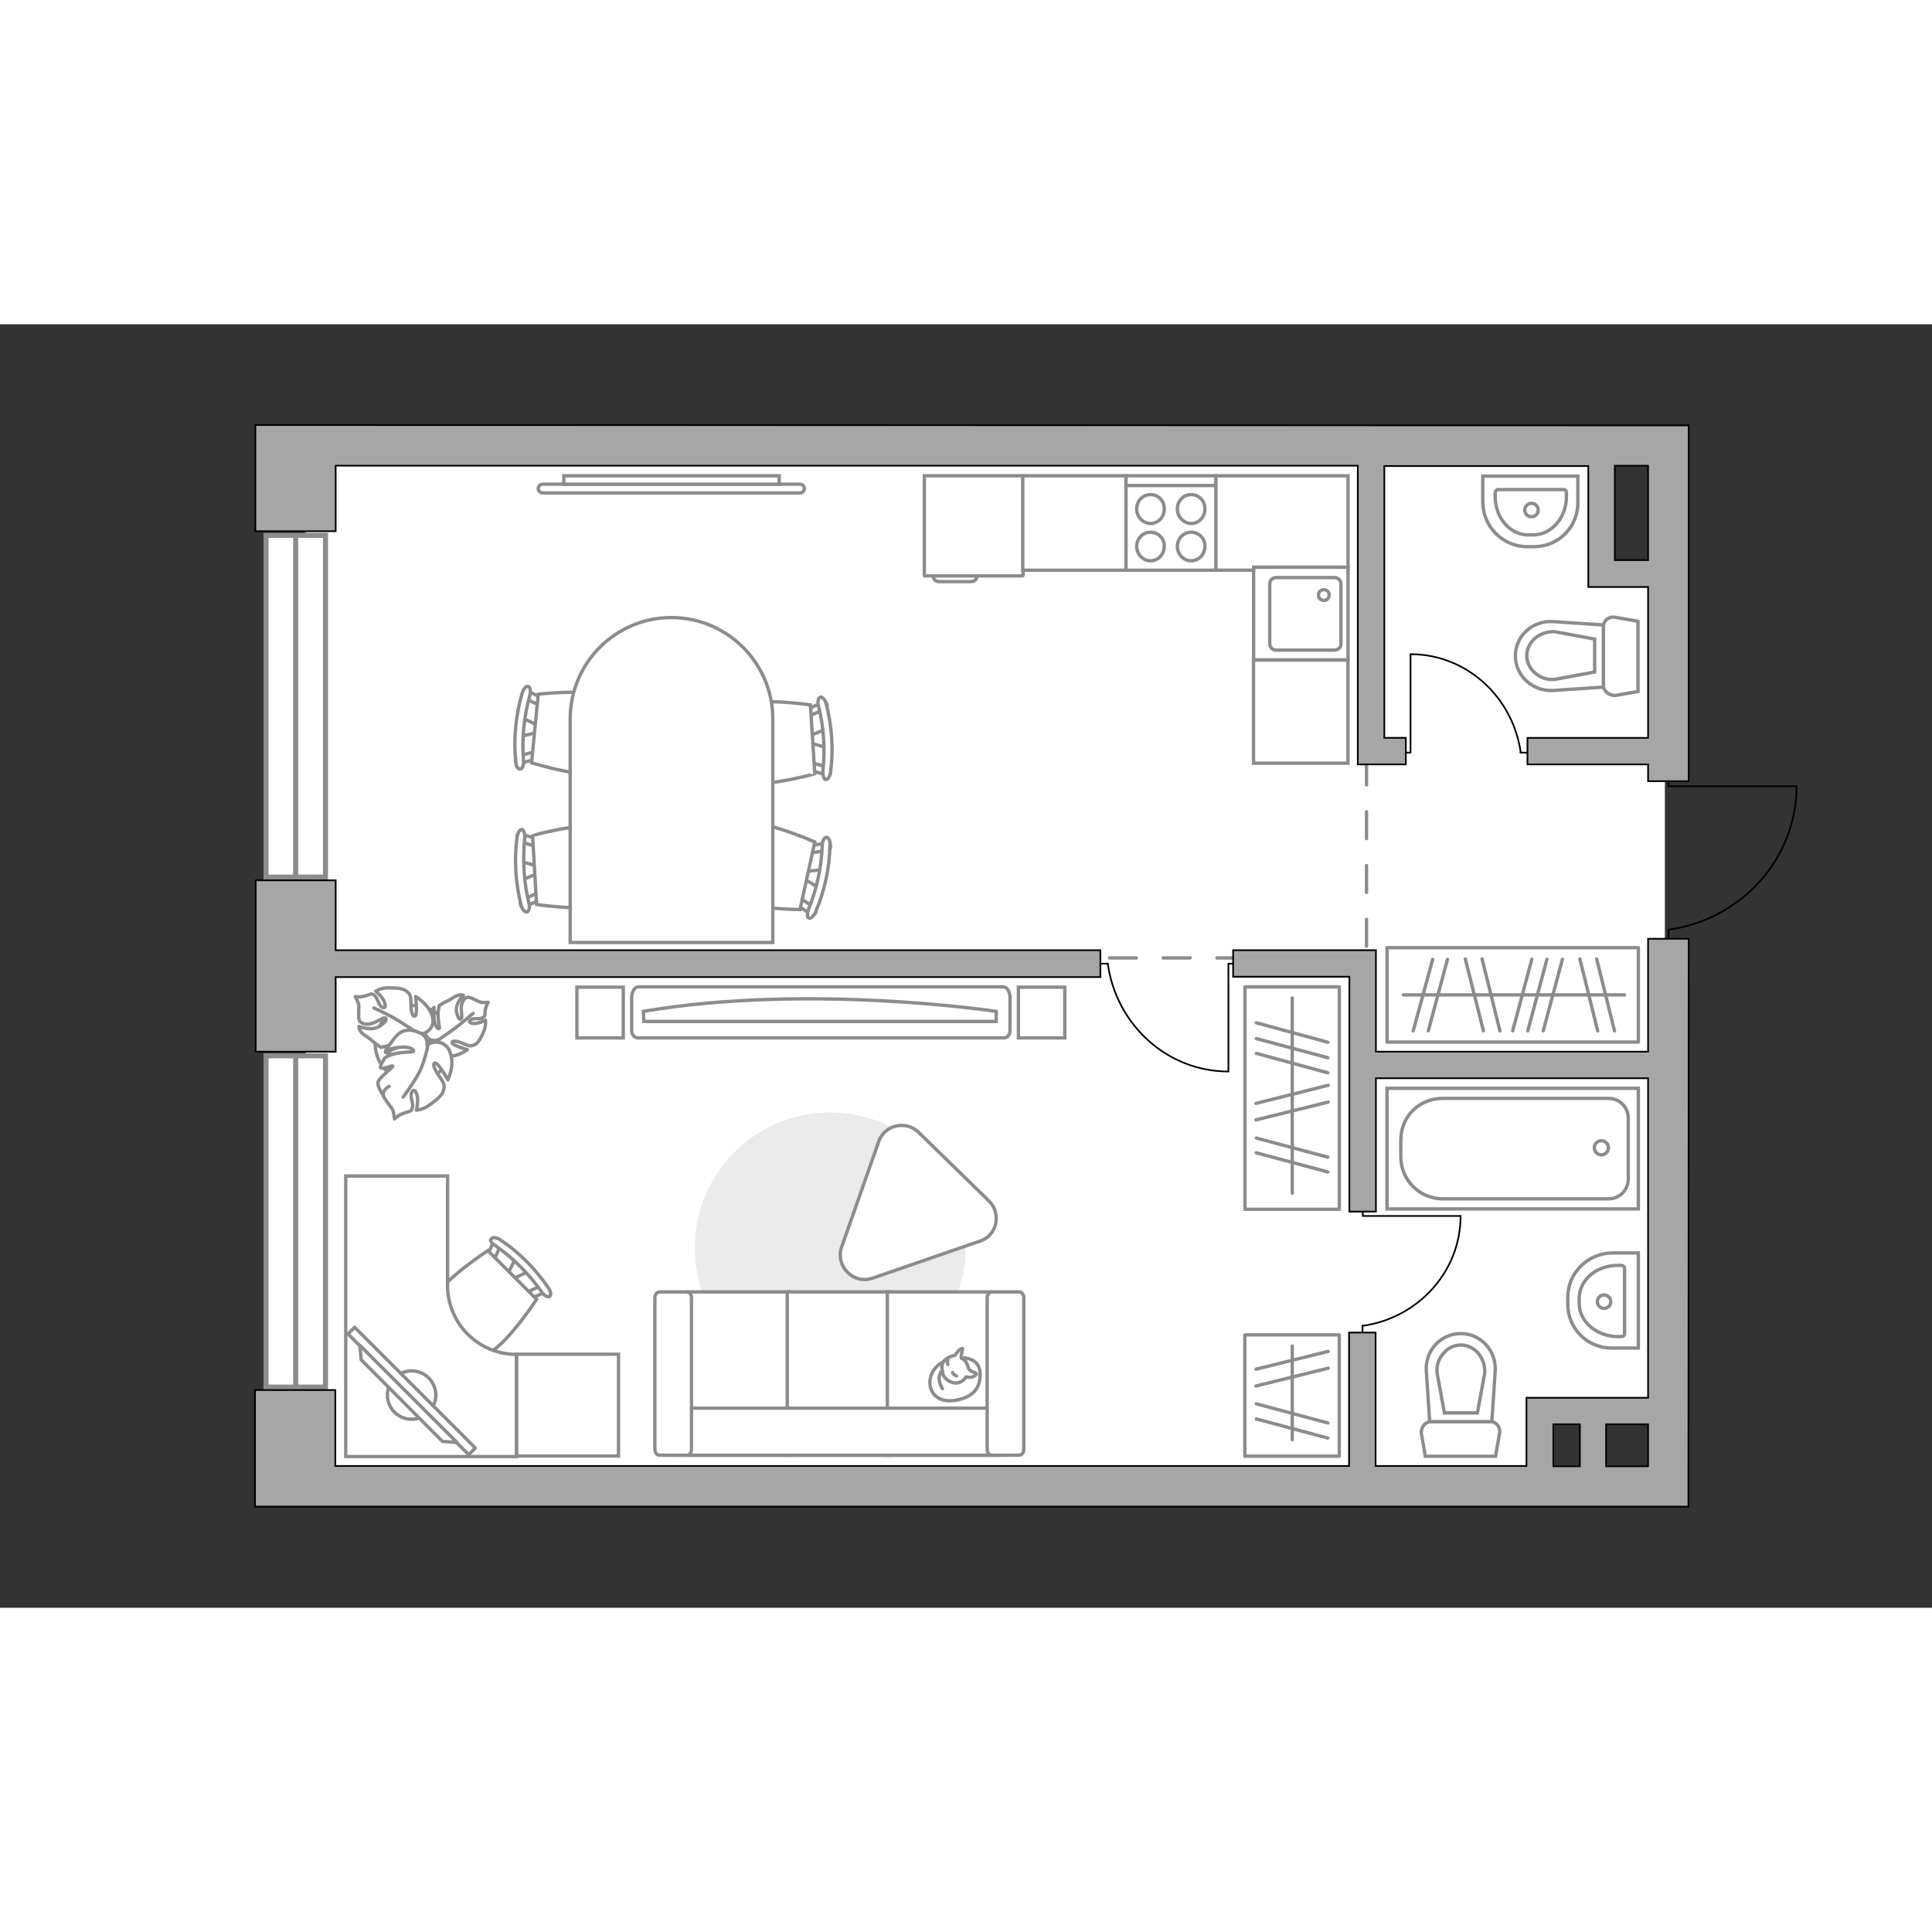 <?xml version="1.0" encoding="utf-8"?>
<!-- Generator: Adobe Illustrator 27.2.0, SVG Export Plug-In . SVG Version: 6.00 Build 0)  -->
<svg version="1.1" xmlns="http://www.w3.org/2000/svg" xmlns:xlink="http://www.w3.org/1999/xlink" x="0px" y="0px"
	 viewBox="0 0 575 382" style="enable-background:new 0 0 575 382;" xml:space="preserve" width="200" height="200">
<rect x="0" y="0" width="575" height="382" fill="#333333" stroke="none"/>
<style type="text/css">
	.st0{fill:#FFFFFF;}
	.st1{fill:#FFFFFF;stroke:#8C8C8C;stroke-width:1.5;stroke-linecap:round;stroke-miterlimit:10;}
	.st2{fill:#FFFFFF;stroke:#8C8C8C;stroke-width:1.5;stroke-miterlimit:10;}
	.st3{fill:none;stroke:#8C8C8C;stroke-linecap:round;stroke-linejoin:round;stroke-miterlimit:10;stroke-dasharray:8;}
	.st4{fill:#A6A6A6;stroke:#000000;stroke-width:0.5;stroke-miterlimit:10;}
	.st5{fill:#FFFFFF;stroke:#8C8C8C;stroke-miterlimit:10;}
	.st6{fill:none;stroke:#000000;stroke-width:0.5;stroke-linecap:round;stroke-linejoin:round;stroke-miterlimit:10;}
	.st7{fill:#EBEBEB;}
	.st8{fill:none;stroke:#8C8C8C;stroke-linecap:round;stroke-linejoin:round;stroke-miterlimit:10;}
	.st9{fill:#FFFFFF;stroke:#8C8C8C;stroke-linecap:round;stroke-linejoin:round;stroke-miterlimit:10;}
</style>
<g id="bg_1_">
	<polygon class="st0" points="495.5,74.2 476.7,74.2 476.7,37.3 91,37.3 91,345.9 458.3,345.9 458.3,322.9 497,322.9 497,185.7 
		495.5,182.9 495.5,124.9 	"/>
</g>
<g id="windows_1_">
	<g>
		
			<rect x="37.1" y="104.8" transform="matrix(6.123234e-17 -1 1 6.123234e-17 -25.63 201.628)" class="st1" width="101.7" height="17.7"/>
		<line class="st2" x1="88" y1="165" x2="88" y2="63.3"/>
	</g>
	<g>
		
			<rect x="38.7" y="258.2" transform="matrix(6.123234e-17 -1 1 6.123234e-17 -179.026 355.024)" class="st1" width="98.6" height="17.7"/>
		<line class="st2" x1="88" y1="316.8" x2="88" y2="218.3"/>
	</g>
</g>
<g id="plan">
	<polyline class="st3" points="406.7,129.1 406.7,188.6 325.8,188.6 	"/>
	<g>
		<path class="st4" d="M99.9,42.1l304.2,0l0,82.8h0l0,6.1l14.3,0l0-7.9h-6.4l0-80.9l60.7,0l0,34.5h0v1.5l17.8,0l0,44.9l-35.9,0
			l0,7.9l35.9,0v5h12.1l0-105.9l-12.1,0v0L99.9,30v0l-23.9,0l0,31.6l23.9,0L99.9,42.1z M490.5,70.2h-9.9l0-28.1l9.9,0L490.5,70.2z"
			/>
		<polygon class="st4" points="99.9,194.3 327.5,194.3 327.5,186.3 99.9,186.3 99.9,165.5 76.1,165.5 76.1,216.5 99.9,216.5 		"/>
		<path class="st4" d="M502.6,182.9h-12.1l0,33.6l-81,0l0-30.2h-7.9v0l-34.6,0l0,7.9l34.6,0l0,69.9h7.9l0-39.7l81,0l0,95.1l-36.2,0
			v5h0l0,15.3l-44.9,0l0-39.7h-7.9l0,39.7l-301.7,0l0-22.6l-23.9,0l0,34.7l21,0v0l398.4,0v0h7.2L502.6,182.9z M490.5,327.4l0,12.5
			l-12.5,0l0-12.5H490.5z M462.3,327.4h7.9l0,12.5l-7.9,0L462.3,327.4z"/>
	</g>
	<g>
		<path id="Vector_134_00000077323179799762960660000012644186244650148226_" class="st5" d="M456.6,66.2h-2.1
			c-7.3,0-13.2-6-13.2-13.4v-7.6h28.3v7.6C469.8,60.2,463.9,66.2,456.6,66.2z"/>
		<path id="Vector_133_00000054225357415437627610000017664240493911530397_" class="st5" d="M456.3,62.7h-1.5
			c-5.4,0-9.8-5.1-9.8-11.4v-1.1c0-0.5,0.4-1,0.8-1h19.6c0.5,0,0.8,0.4,0.8,1v1.1C466.2,57.6,461.7,62.7,456.3,62.7z"/>
		<circle class="st5" cx="455.8" cy="55.3" r="2"/>
	</g>
	<g>
		<path id="Vector_134_00000145046722468614486550000003801965411977406082_" class="st5" d="M466.6,291.7v-2.1
			c0-7.3,6-13.2,13.4-13.2l7.6,0l0,28.3l-7.6,0C472.5,304.9,466.6,298.9,466.6,291.7z"/>
		<path id="Vector_133_00000093158090252791263710000016785635554381971334_" class="st5" d="M470,291.4v-1.5
			c0-5.4,5.1-9.8,11.4-9.8h1.1c0.5,0,1,0.4,1,0.8l0,19.6c0,0.5-0.4,0.8-1,0.8l-1.1,0C475.1,301.2,470,296.8,470,291.4z"/>
		<circle class="st5" cx="477.4" cy="290.9" r="2"/>
	</g>
	<g>
		<path id="wc_00000160913121838308709360000017694321597877183147_" class="st5" d="M462.7,105.8"/>
		<g id="Group_26_00000072992827280132033220000001358861203725645483_">
			<path id="Vector_130_00000150101619521477495080000006731110185819177151_" class="st5" d="M477.2,107.5l0-17.5
				c0-1.8,1.6-3.1,3.4-2.8l6.9,1.2l0,20.9l-6.9,1.2C478.9,110.5,477.2,109.2,477.2,107.5z"/>
			<path id="Vector_131_00000147193983170069433380000010994578516680790402_" class="st5" d="M451,98.7c0-5.9,5.1-10.6,11.2-10.2
				l15,1l0,18.5l-15,1C456.1,109.3,451,104.6,451,98.7z"/>
			<path id="Vector_132_00000123433470823578601430000007081228828335846809_" class="st5" d="M474.6,93.7l-11.9-2.2
				c-2.1-0.1-4.2,0.6-5.8,1.9c-1.6,1.4-2.5,3.3-2.5,5.2c0,2,0.9,3.9,2.5,5.2c1.5,1.4,3.6,2.1,5.8,1.9l11.9-2.2L474.6,93.7z"/>
		</g>
	</g>
	<g>
		<path id="wc_00000039096364883076956040000002037281868100125603_" class="st5" d="M427.6,312"/>
		<g id="Group_26_00000138563162060552851620000012829869145274461109_">
			<path id="Vector_130_00000040566932789406253590000008582254596588587139_" class="st5" d="M426,326.6l17.5,0
				c1.8,0,3.1,1.6,2.8,3.4l-1.2,6.9l-20.9,0l-1.2-6.9C422.9,328.2,424.2,326.6,426,326.6z"/>
			<path id="Vector_131_00000030459995377492419010000016674542183947734433_" class="st5" d="M434.8,300.4
				c5.9,0,10.6,5.1,10.2,11.2l-1,15l-18.5,0l-1-15C424.1,305.4,428.8,300.4,434.8,300.4z"/>
			<path id="Vector_132_00000098908258045225016800000010369617807890669702_" class="st5" d="M439.7,324l2.2-11.9
				c0.1-2.1-0.6-4.2-1.9-5.8c-1.4-1.6-3.3-2.5-5.2-2.5c-2,0-3.9,0.9-5.2,2.5c-1.4,1.5-2.1,3.6-1.9,5.8l2.2,11.9L439.7,324z"/>
		</g>
	</g>
	<g>
		<path id="Vector_142_00000067945658613679678250000012916465358196794034_" class="st5" d="M335.1,73.2h26.8V45.1h-26.8V73.2z"/>
		<g id="Group_28_00000029047200837178345030000004271913340599930273_">
			<g id="Group_29_00000092437790442156232350000013507270035976627619_">
				<path id="Vector_143_00000049908929108136815260000015932118231456870847_" class="st5" d="M354.5,61.9c-2.3,0-4.1,1.9-4.1,4.2
					c0,2.4,1.9,4.3,4.1,4.3c2.3,0,4.1-1.9,4.1-4.3C358.7,63.8,356.8,61.9,354.5,61.9z"/>
				<path id="Vector_144_00000054976867040440910180000004175508304630687623_" class="st5" d="M354.5,50.7c-2.3,0-4.1,1.9-4.1,4.3
					c0,2.3,1.9,4.3,4.1,4.3c2.3,0,4.1-1.9,4.1-4.3C358.7,52.6,356.8,50.7,354.5,50.7z"/>
			</g>
			<g id="Group_30_00000057838077810720203560000009425459350595470243_">
				<path id="Vector_145_00000038388846754243031450000011701820274166899111_" class="st5" d="M342.4,61.9c-2.3,0-4.1,1.9-4.1,4.2
					c0,2.4,1.9,4.3,4.1,4.3c2.3,0,4.1-1.9,4.1-4.3C346.6,63.8,344.7,61.9,342.4,61.9z"/>
				<path id="Vector_146_00000170251612634527574680000016074455418815513516_" class="st5" d="M342.4,50.7c-2.3,0-4.1,1.9-4.1,4.3
					c0,2.3,1.9,4.3,4.1,4.3c2.3,0,4.1-1.9,4.1-4.3C346.6,52.6,344.7,50.7,342.4,50.7z"/>
			</g>
		</g>
		<path id="Vector_147_00000135651668436056195270000012121671076468910740_" class="st5" d="M361.9,48h-26.5"/>
	</g>
	<g>
		<g id="Group_27_00000116228980337034338490000003631987869254598570_">
			<path id="Vector_140_00000011746581577098532790000013415669236879023255_" class="st5" d="M373.1,72.3l0,27.6l28.1,0l0-27.6
				L373.1,72.3z"/>
		</g>
		<path id="Vector_141_00000111179277967811063030000011219027189256537242_" class="st5" d="M399.1,95.1l0-17.8
			c0-1-0.8-1.9-1.9-1.9l-17.4,0c-1.1,0-1.9,0.8-1.9,1.9l0,17.8c0,1,0.8,1.9,1.9,1.9l17.4,0C398.3,96.9,399.1,96.2,399.1,95.1z"/>
		<path id="Vector_139_00000081642862497717655530000003015215289096075195_" class="st5" d="M392.4,80.6c0-0.9,0.7-1.6,1.6-1.6
			c0.9,0,1.6,0.7,1.6,1.6c0,0.9-0.7,1.6-1.6,1.6C393,82.1,392.4,81.5,392.4,80.6z"/>
	</g>
	<g>
		<g>
			<path id="Vector_135_00000086680523882227010200000014032813679202370486_" class="st5" d="M412.8,227.4l74.8,0l0,35.9l-74.8,0
				L412.8,227.4z"/>
			<path id="Vector_136_00000140006666955102464950000010465663254336287384_" class="st5" d="M416.9,247.8l0-4.9
				c0-7.3,5.6-12.5,12.5-12.5l49.3,0c3.3,0,5.9,2.6,5.9,5.9l0,18.1c0,3.3-2.6,5.9-5.9,5.9l-49.3,0
				C422.5,260.3,416.9,254.7,416.9,247.8z"/>
		</g>
		<circle class="st5" cx="476.6" cy="245.1" r="2.1"/>
	</g>
	<g id="Group_34_00000100347676127411353410000001690768583541587879_">
		<path id="Vector_158_00000151525172049321821730000015418384099411505551_" class="st6" d="M534.6,137.5l-38,0v-1.6"/>
		<path id="Vector_159_00000153675871841861315050000000219723175356429493_" class="st6" d="M496.6,182.8l0-2.6"/>
		<path id="Vector_160_00000120557656988990137160000007460918406696493233_" class="st6" d="M496.6,180.2c21.5-3,38.1-21,38.1-42.7
			"/>
	</g>
</g>
<g id="furniture_1_">
	<path id="Vector_00000127764526037570325810000007173778076926380966_" class="st7" d="M206.8,274.9c0,22.2,18,40.3,40.3,40.3
		s40.3-18,40.3-40.3s-18-40.3-40.3-40.3S206.8,252.6,206.8,274.9z"/>
	<g id="Group_34_00000018195502092549788740000002155147809563591050_">
		<path id="Vector_158_00000065782969676170778860000008370576314395993747_" class="st6" d="M419.8,98.3l0,29.2h-1.2"/>
		<path id="Vector_159_00000111188369887242475410000014526236941110173575_" class="st6" d="M454.5,127.5l-2,0"/>
		<path id="Vector_160_00000065770223956404693750000004274862456181906059_" class="st6" d="M452.6,127.5
			c-2.3-16.5-16.1-29.3-32.8-29.3"/>
	</g>
	<g id="Group_34_00000105395574082396225770000006840731410968189090_">
		<path id="Vector_158_00000054237264244797785270000007069273843866535062_" class="st6" d="M365.6,222.3l0-32h1.4"/>
		<path id="Vector_159_00000026155597211558566180000017693850078461725625_" class="st6" d="M327.5,190.3h2.2"/>
		<path id="Vector_160_00000052079167393974298400000010681872798847064470_" class="st6" d="M329.7,190.3
			c2.5,18.1,17.6,32.1,35.9,32.1"/>
	</g>
	<g id="Group_34_00000162336564527298939030000004493859329449003178_">
		<path id="Vector_158_00000021829730213303888060000014626603943660383905_" class="st6" d="M434.7,265.4l-29.1,0v-1.2"/>
		<path id="Vector_159_00000029029928063428919450000010247345131592430232_" class="st6" d="M405.5,300v-2"/>
		<path id="Vector_160_00000176027974023435154760000006437385880588629636_" class="st6" d="M405.5,298.1
			c16.5-2.3,29.2-16.1,29.2-32.7"/>
	</g>
	<g>
		<path id="Vector_8_00000073695662328036965170000012838183433323056545_" class="st5" d="M275.3,74.9l29,0c0.1,0,0.2-0.1,0.2-0.2
			V45.1l-29.4,0l0,29.6C275.1,74.8,275.1,74.9,275.3,74.9z"/>
		<path id="Vector_9_00000055667551590860819890000009063222731281953983_" class="st5" d="M290.8,74.9l-13.1,0c0,1,0.8,1.7,1.7,1.7
			l9.6,0C290,76.6,290.8,75.9,290.8,74.9z"/>
	</g>
	
		<rect x="351.4" y="216.3" transform="matrix(-1.836970e-16 1 -1 -1.836970e-16 614.92 -154.19)" class="st8" width="66.2" height="28.1"/>
	<line class="st8" x1="395.2" y1="247.9" x2="373.9" y2="242.2"/>
	<line class="st8" x1="395.2" y1="252.3" x2="373.9" y2="246.6"/>
	<line class="st8" x1="395.2" y1="218.3" x2="373.9" y2="212.6"/>
	<line class="st8" x1="395.2" y1="213.7" x2="373.9" y2="207.9"/>
	<line class="st8" x1="395.2" y1="222.8" x2="373.9" y2="217"/>
	<line class="st8" x1="395.3" y1="231.5" x2="373.8" y2="236.8"/>
	<line class="st8" x1="395.3" y1="226.5" x2="373.8" y2="231.9"/>
	<line class="st8" x1="384.6" y1="200.5" x2="384.6" y2="258.6"/>
	
		<rect x="412.8" y="185.6" transform="matrix(-1 -1.224647e-16 1.224647e-16 -1 900.407 399.244)" class="st8" width="74.8" height="28.1"/>
	<line class="st8" x1="425.1" y1="210.3" x2="430.8" y2="189"/>
	<line class="st8" x1="420.6" y1="210.3" x2="426.4" y2="189"/>
	<line class="st8" x1="454.7" y1="210.3" x2="460.4" y2="189"/>
	<line class="st8" x1="459.3" y1="210.3" x2="465" y2="189"/>
	<line class="st8" x1="450.2" y1="210.3" x2="455.9" y2="189"/>
	<line class="st8" x1="441.5" y1="210.3" x2="436.1" y2="188.9"/>
	<line class="st8" x1="446.4" y1="210.3" x2="441.1" y2="188.9"/>
	<line class="st8" x1="475.5" y1="210.3" x2="470.2" y2="188.9"/>
	<line class="st8" x1="480.5" y1="210.3" x2="475.2" y2="188.9"/>
	<line class="st8" x1="483.5" y1="199.6" x2="417.7" y2="199.6"/>
	
		<rect x="366.5" y="304.8" transform="matrix(-1.836970e-16 1 -1 -1.836970e-16 703.39 -65.719)" class="st8" width="36.1" height="28.1"/>
	<line class="st8" x1="395.2" y1="327" x2="373.9" y2="321.3"/>
	<line class="st8" x1="395.2" y1="331.5" x2="373.9" y2="325.8"/>
	<line class="st8" x1="395.3" y1="310.7" x2="373.8" y2="316"/>
	<line class="st8" x1="395.3" y1="305.7" x2="373.8" y2="311"/>
	<line class="st8" x1="384.6" y1="304.1" x2="384.6" y2="332"/>
	<g>
		<path class="st5" d="M238.1,47.6c0.7,0,1.3,0.6,1.3,1.3c0,0.7-0.6,1.3-1.3,1.3l-76.6,0c-0.7,0-1.3-0.6-1.3-1.3s0.6-1.3,1.3-1.3
			L238.1,47.6z"/>
		<rect x="167.8" y="45.1" class="st5" width="64.1" height="2.5"/>
	</g>
	<g>
		<path id="Vector_60_00000163053209135563290660000003893984458908362892_" class="st5" d="M133.4,209.4c-2.6-5.7-9.4-8.2-15.1-5.6
			c-5.7,2.6-8.2,9.4-5.6,15.1c2.6,5.7,9.4,8.2,15.1,5.6C133.5,221.9,136,215.1,133.4,209.4z"/>
		<path class="st9" d="M130.2,213c0,0-1.9,0.8-3.2-1c-1.3-1.8-2.1-3.8,0-6.2c2.1-2.4,2.2-2.5,2.2-2.5s-0.3,3.3,0.3,5
			c0.6,1.7,1.3,1.4,1.3,1.2c0-0.2-0.6-3.3-0.4-4.9c0.2-1.6,0.4-1.9,0.4-1.9s2.2-1.3,2.6-1.4c0.4-0.1,1.7-1.2,2.7-1.5
			c1-0.4,1.8-0.1,1.8-0.1s-2.6,2.6-2,5.1c0.6,2.5,1.2,2.2,1.5,1.7c0.2-0.5-0.4-3,0.1-4.4c0.5-1.4,1.2-1.8,1.9-1.8s2.7,1.1,3.4,1.4
			c0.6,0.3,2.5,0.1,2.5,0.1s-0.6,0.9-0.9,2.4c-0.2,1.6,0.2,1.6-0.8,2.2c-1,0.6-2.7-0.1-3.6,0.7c-0.9,0.8,0.7,1.2,2.1,0.9
			c1.3-0.3,2.4-0.9,2.4-0.9s0.2,1.6-0.5,3.3c-0.7,1.7-1.6,3.5-2.7,4c-1.1,0.5-1.3,0.6-3.4-0.3c-2.1-0.9-3.5-1-3.3-0.2
			c0.2,0.8,4.5,2,4.5,2s-2.9,2.3-6.1,1.9C129.8,217.6,129.3,214.4,130.2,213z"/>
		<path class="st8" d="M140.8,205.1c0,0-3.9,3.4-5.9,4.8c-1.3,0.9-3.7,2.6-4.7,3.3c-1.5,1-3.2,1.5-5,1.7"/>
		<path class="st9" d="M124.7,211.2c0,0,1.7,1.6,0.4,3.8c-1.3,2.2-3.2,4-6.7,2.9c-3.5-1.1-3.7-1.2-3.7-1.2s3.7-1.2,5.2-2.7
			c1.5-1.4,0.9-2,0.7-2c-0.2,0-3.2,2.2-5.1,2.7c-1.8,0.5-2.2,0.5-2.2,0.5s-2.4-1.7-2.7-2.1c-0.3-0.4-2-1.3-2.9-2.2
			c-0.9-0.9-0.9-1.9-0.9-1.9s4,1.6,6.4-0.2c2.4-1.8,1.8-2.3,1.2-2.4c-0.6,0-3,1.8-4.7,1.9c-1.7,0.1-2.5-0.5-2.8-1.2
			c-0.3-0.8-0.1-3.4-0.1-4.3s-1.1-2.7-1.1-2.7s1.2,0.3,3-0.2c1.8-0.5,1.6-0.9,2.7-0.2c1.1,0.8,1.1,2.9,2.4,3.6c1.3,0.6,1-1.3,0-2.7
			c-0.9-1.3-2-2.1-2-2.1s1.6-1,3.7-1c2.2,0,4.5,0.1,5.5,1c1,0.9,1.3,1.1,1.3,3.7c0,2.7,0.6,4.2,1.3,3.6c0.7-0.6,0.1-5.7,0.1-5.7
			s3.8,2.1,4.9,5.7C129.8,209.5,126.5,211.5,124.7,211.2z"/>
		<path class="st8" d="M111.3,203.5c0,0,5.5,2.5,7.8,4.1c1.5,1,4.5,2.8,5.7,3.6c1.7,1.1,3.1,2.7,4.1,4.6"/>
		<g>
			<path class="st9" d="M115.8,226.8c-1.6,1-1.9,2-1.7,2.9c0.3,0.8,2.1,3.1,2.6,3.8c0.5,0.7,0.7,3,0.7,3s0.9-1,2.8-1.7
				c1.9-0.7,2-0.2,2.5-1.6c0.5-1.4-0.9-3.3-0.1-4.7c0.8-1.4,1.7,0.6,1.7,2.3c0,1.7-0.4,3.1-0.4,3.1s2-0.1,3.9-1.5
				c1.9-1.4,3.9-2.9,4.2-4.4c0.3-1.4,0.4-1.8-1.2-4.1c-1.7-2.4-2.2-4.1-1.2-4c1,0.1,3.7,5,3.7,5s2.1-4.3,0.7-8.1
				c-1.3-3.9-5.5-3.6-6.9-2.2c0,0,0.5-2.5-2.1-3.7c-2.6-1.1-5.3-1.5-7.7,1.7c-2.4,3.2-2.5,3.5-2.5,3.5s4.1-1.3,6.3-0.9
				c2.2,0.3,2.1,1.2,1.9,1.3c-0.2,0.1-4.2,0.1-6.2,0.8c-2,0.7-2.2,1-2.2,1s-1.8,2.6-1.3,3c0.6,0.6,3.6-0.9,3.6-0.5
				c0,0.5-4.3,3.5-4.4,4.9c-0.2,1.4,1.7,4,1.7,4"/>
			<path class="st8" d="M120,230c0,0,4.3-5.8,5.4-8.7c0.7-1.8,1.6-4.6,1.9-6.6"/>
		</g>
	</g>
	
		<rect x="371.8" y="101.2" transform="matrix(-1.836970e-16 1 -1 -1.836970e-16 502.373 -271.862)" class="st5" width="30.7" height="28.1"/>
	<rect x="304.4" y="45.1" class="st5" width="30.7" height="28.1"/>
	<polygon class="st5" points="373.1,72.3 401.2,72.3 401.2,45.1 373.1,45.1 373.1,45.1 361.9,45.1 361.9,73.2 373.1,73.2 	"/>
	<g>
		<g id="Group_2_00000004535775385684229960000009024807423379618210_">
			<g id="Group_3_00000066498598550644818260000005787653632700265654_">
				<path id="Vector_10_00000005231261826601265930000005359797377037240476_" class="st5" d="M155,159.9l5.8,1.6l0.1,1.6l-5.6,2.3
					L155,159.9z"/>
			</g>
			<g id="Group_4_00000121259883182391589740000004474438378257143449_">
				<path id="Vector_11_00000130617698498141970340000012492358383758953864_" class="st5" d="M161.1,170.4c0,0.5-0.3,1-0.6,1
					l-4.6,2.1c-0.5,0.2-0.8-0.1-1-0.8c-0.2-0.6,0.1-1.3,0.4-1.3l4.6-2.1c0.5-0.2,0.8,0.1,1,0.8C161.1,170.3,161.1,170.3,161.1,170.4
					z"/>
			</g>
			<g id="Group_5_00000018239483704987382330000006376086570645493948_">
				<path id="Vector_12_00000018927151633520287950000008062667378622174089_" class="st5" d="M160.2,154.2c0,0.2,0,0.2,0,0.3
					c-0.1,0.7-0.4,1-0.9,0.9l-4.8-1.5c-0.5-0.1-0.7-0.8-0.6-1.4c0.1-0.7,0.4-1,0.9-0.9l4.8,1.5C159.8,153.2,160.1,153.7,160.2,154.2
					z"/>
			</g>
			<path id="Vector_13_00000024682651310627210510000017063479532570298522_" class="st5" d="M182.6,150.7
				c3.8,3.4,4.6,16.7,1.2,20.5c-4,4.5-24.1,1.5-24.1,1.5l-1.2-20.5C158.6,152.1,178.1,146.7,182.6,150.7z"/>
			<path id="Vector_14_00000086685947111564081180000000159707892805483654_" class="st5" d="M156.2,152.8
				c-0.7,6.6-0.3,13.2,1.2,19.5c0.4,1.3,0,2.4-0.5,2.6c-0.6,0.2-1.5-0.7-1.8-2c-1.7-6.6-2.1-13.6-1.2-20.3c0.2-1.3,0.8-2.3,1.5-2.2
				C155.8,150.4,156.2,151.5,156.2,152.8z"/>
		</g>
		<g id="Group_2_00000136387456287785769650000001297642966997191096_">
			<g id="Group_3_00000158733593752246792930000017047207164452986019_">
				<path id="Vector_10_00000175324038686958926580000016227029510533295531_" class="st5" d="M243.7,167.7l-5.2-3.1l0.3-1.6l6-0.7
					L243.7,167.7z"/>
			</g>
			<g id="Group_4_00000066494302835305554340000007364970537796820640_">
				<path id="Vector_11_00000025414067827824791570000013775553352481568388_" class="st5" d="M240.6,155.9c0.1-0.5,0.5-0.9,0.8-0.8
					l5-0.7c0.5-0.1,0.8,0.3,0.8,1c0,0.7-0.4,1.2-0.8,1.2l-5,0.7c-0.5,0.1-0.8-0.3-0.8-1C240.5,156,240.5,156,240.6,155.9z"/>
			</g>
			<g id="Group_5_00000160903861379649149550000014798321206945550745_">
				<path id="Vector_12_00000066490636833262436290000000258478312986031005_" class="st5" d="M237.1,171.8c0-0.2,0-0.2,0.1-0.3
					c0.3-0.6,0.7-0.9,1.1-0.6l4.2,2.8c0.4,0.3,0.5,0.9,0.2,1.5c-0.3,0.6-0.7,0.9-1.1,0.6l-4.2-2.8
					C237.2,172.8,237,172.3,237.1,171.8z"/>
			</g>
			<path id="Vector_13_00000113340871385505989780000011458212563134537149_" class="st5" d="M214.5,169.1
				c-2.7-4.3,0.1-17.3,4.4-20.1c5-3.2,23.6,5.1,23.6,5.1l-4.4,20.1C238.1,174.2,217.8,174.1,214.5,169.1z"/>
			<path id="Vector_14_00000181767388074999385300000014061609489535581346_" class="st5" d="M240.6,174.2
				c2.5-6.1,3.9-12.6,4.1-19.1c0-1.3,0.7-2.4,1.2-2.4c0.7,0,1.3,1.1,1.1,2.4c-0.1,6.8-1.6,13.6-4.3,19.9c-0.6,1.2-1.4,2-2,1.7
				C240.2,176.6,240.2,175.4,240.6,174.2z"/>
		</g>
		<g id="Group_2_00000177457489533121871740000017360680031716499343_">
			<g id="Group_3_00000016034986063399250320000007436037956340787365_">
				<path id="Vector_10_00000154418651450336784110000000804687738243431082_" class="st5" d="M246.1,126l-5.8-1.6l-0.1-1.6l5.6-2.3
					L246.1,126z"/>
			</g>
			<g id="Group_4_00000057121956383068897440000000600148123400573056_">
				<path id="Vector_11_00000161595852913483038330000003914746289276255901_" class="st5" d="M239.9,115.5c0-0.5,0.3-1,0.6-1
					l4.6-2.1c0.5-0.2,0.8,0.1,1,0.7c0.2,0.6-0.1,1.3-0.4,1.3l-4.6,2.1c-0.5,0.2-0.8-0.1-1-0.7C239.9,115.7,239.9,115.7,239.9,115.5z
					"/>
			</g>
			<g id="Group_5_00000130615664251938302570000001140707042266999207_">
				<path id="Vector_12_00000071544241061986239810000000438402641842285704_" class="st5" d="M240.9,131.7c0-0.2,0-0.2,0-0.3
					c0.1-0.7,0.4-1,0.9-0.9l4.8,1.5c0.5,0.1,0.7,0.8,0.6,1.4c-0.1,0.7-0.4,1-0.9,0.9l-4.8-1.5C241.3,132.7,241,132.2,240.9,131.7z"
					/>
			</g>
			<path id="Vector_13_00000050651953041090755370000007396390941906537119_" class="st5" d="M218.5,135.3
				c-3.8-3.3-4.7-16.7-1.3-20.5c4-4.5,24-1.5,24-1.5l1.3,20.5C242.5,133.8,223,139.3,218.5,135.3z"/>
			<path id="Vector_14_00000036236521113452065050000018363240338975681439_" class="st5" d="M244.9,133.1
				c0.7-6.6,0.3-13.2-1.3-19.5c-0.4-1.3,0-2.4,0.5-2.6c0.6-0.2,1.5,0.7,1.8,2c1.7,6.6,2.2,13.6,1.3,20.3c-0.2,1.3-0.8,2.3-1.5,2.2
				C245.3,135.5,244.9,134.4,244.9,133.1z"/>
		</g>
		<g id="Group_2_00000136383227864343932520000012657327989813382294_">
			<g id="Group_3_00000088113057723152438930000012665317593157411456_">
				<path id="Vector_10_00000023255162682650032460000015522971661814821292_" class="st5" d="M155.4,117.2l5.5,2.5l-0.2,1.6
					l-5.9,1.4L155.4,117.2z"/>
			</g>
			<g id="Group_4_00000154387716384757444010000010401578986465333183_">
				<path id="Vector_11_00000038373188099770381010000010639529689184501413_" class="st5" d="M159.9,128.6c0,0.5-0.4,0.9-0.7,0.9
					l-4.9,1.3c-0.5,0.1-0.8-0.2-0.9-0.9c-0.1-0.7,0.3-1.3,0.6-1.3l4.9-1.3c0.5-0.1,0.8,0.2,0.9,0.9
					C159.9,128.4,159.9,128.4,159.9,128.6z"/>
			</g>
			<g id="Group_5_00000132775503983794428720000007126044230841365657_">
				<path id="Vector_12_00000120549719611606241220000000220791206576747668_" class="st5" d="M161.5,112.4c0,0.2,0,0.2,0,0.3
					c-0.2,0.6-0.6,0.9-1,0.7l-4.5-2.2c-0.5-0.2-0.6-0.9-0.3-1.5c0.2-0.6,0.6-0.9,1-0.7l4.5,2.2C161.2,111.4,161.5,111.9,161.5,112.4
					z"/>
			</g>
			<path id="Vector_13_00000036950549854800744350000005071041065634920113_" class="st5" d="M184.2,112.4c3.2,3.9,2,17.2-2,20.4
				c-4.6,3.8-24-2.3-24-2.3l2-20.4C160.2,110.1,180.4,107.8,184.2,112.4z"/>
			<path id="Vector_14_00000110430853217143557640000009960041262627847060_" class="st5" d="M157.7,110.4c-1.8,6.4-2.4,13-1.9,19.5
				c0.2,1.3-0.4,2.4-0.9,2.5c-0.7,0.1-1.4-0.9-1.4-2.3c-0.7-6.8,0-13.7,1.9-20.3c0.4-1.3,1.2-2.2,1.8-2
				C157.8,108,158,109.1,157.7,110.4z"/>
		</g>
		<g>
			<g>
				<path class="st5" d="M169.7,117.5V184H230v-66.5c0-16.6-13.5-30.2-30.2-30.2C183.2,87.3,169.7,100.8,169.7,117.5z"/>
			</g>
		</g>
	</g>
	<g>
		<path id="Vector_54_00000116922558697063092070000014018905827591560341_" class="st5" d="M204.7,336.6h30.8v-48.6h-30.8V336.6z"
			/>
		<path id="Vector_55_00000132063505257512933160000016973856613640214439_" class="st5" d="M234.3,336.6h30.8v-48.6h-30.8V336.6z"
			/>
		<path id="Vector_56_00000033345137258352156270000003070475239445750963_" class="st5" d="M264.1,336.6h30.8v-48.6h-30.8V336.6z"
			/>
		<path id="Vector_57_00000163063883850005686100000000044958060709917081_" class="st5" d="M203.1,322.6l-2.9,14h99.1v-14H203.1z"
			/>
		<path id="Vector_58_00000005988879954623779710000000894516772913597371_" class="st5" d="M205.8,334.9v-45.2
			c0-0.9-0.6-1.7-1.4-1.7h-8.1c-0.7,0-1.4,0.8-1.4,1.7v45.2c0,0.9,0.6,1.7,1.4,1.7h8.1C205.2,336.6,205.8,335.8,205.8,334.9z"/>
		<path id="Vector_59_00000067925278915125670400000001173971130379400108_" class="st5" d="M304.7,334.9v-45.2
			c0-0.9-0.6-1.7-1.4-1.7h-8.1c-0.7,0-1.4,0.8-1.4,1.7v45.2c0,0.9,0.6,1.7,1.4,1.7h8.1C304.1,336.6,304.7,335.8,304.7,334.9z"/>
		<g>
			<path class="st9" d="M286.3,307.6c0,0,5.2-0.2,5.4,4.5c0.2,4.7-2.3,7.4-7.7,8.2c-5.4,0.8-7.9-3-7.1-6.7
				C277.7,310,281.2,307.6,286.3,307.6z"/>
			<path class="st9" d="M288.3,310.9c0,0,0.5,0.7,1.5,1c1,0.3,0.8,0.6,0.8,0.6s-0.9,1.1-2.3,0.9c-0.8-0.1-0.8-0.1-0.8-0.1
				s-0.9,1.6-2.7,1.8c-1.8,0.2-3.7-1.3-4.1-2.5c-0.4-1.2-0.6-2.9,0.1-3.8c0.7-1,2.1-1.7,3-1.8c0.9-0.2,1.1-1.5,1.9-1.9
				s0.8-0.2,0.8-0.2s-0.6,2.4-0.4,2.8C286.4,308,287.5,307.8,288.3,310.9z"/>
			<path class="st9" d="M283.5,312c0,0,0.3,0.7,1.2,1"/>
			<path class="st9" d="M282.1,309.6c0,0-0.3-0.7,0-1.3"/>
			<path class="st8" d="M280.5,311.5c0,0-0.8,0.2-1,2.1c-0.1,1.5,1,3.2,1,3.2"/>
		</g>
	</g>
	<g>
		<path id="Vector_90_00000054944287802286494600000017773248950183327378_" class="st5" d="M298.6,197.2c1.1,0,2,1.4,2,3.2v9.6
			c0,1.7-0.9,2.4-2,2.4H190c-1.1,0-2-0.7-2-2.4v-9.6c0-1.7,0.9-3.2,2-3.2H298.6z"/>
		<path id="Vector_91_00000170988008103753267020000000723469099638804139_" class="st5" d="M191.6,207.5h104.9l0-3
			c0,0-55.7-8.4-105,0L191.6,207.5z"/>
	</g>
	<path id="Vector_93_00000140704076540684962640000008605771972935780775_" class="st5" d="M303.1,212.4h13.8v-15.1h-13.8V212.4z"/>
	<path id="Vector_93_00000071546241609196415920000006202104759257956535_" class="st5" d="M171.7,212.4h13.8v-15.1h-13.8V212.4z"/>
	<path class="st9" d="M294.3,260.9l-20.9-20.4c-3.8-3.7-10.2-2.2-11.9,2.8l-11,31.3c-2,5.7,3.5,11.3,9.2,9.3l31.9-11
		C296.7,271.3,298.2,264.7,294.3,260.9z"/>
	<g>
		<g id="Group_2_00000167371215788230405600000016061696719284897443_">
			<g id="Group_3_00000021116017889776776950000013811818507390823814_">
				<path id="Vector_10_00000008110561231411506430000006941481185610187169_" class="st5" d="M153.4,278l-2.6,5.4l1.1,1.1l5.4-2.6
					L153.4,278z"/>
			</g>
			<g id="Group_4_00000077310730697578581280000011176411523548851632_">
				<path id="Vector_11_00000013175248348267005670000005221944217284968606_" class="st5" d="M157.1,289.7c0.3,0.3,0.9,0.5,1.1,0.2
					l4.6-2.1c0.5-0.2,0.5-0.7,0.1-1.3c-0.3-0.6-1-0.8-1.3-0.6l-4.6,2.1c-0.5,0.2-0.5,0.7-0.1,1.3C157,289.6,157,289.6,157.1,289.7z"
					/>
			</g>
			<g id="Group_5_00000054966004879445962020000013424532355866375349_">
				<path id="Vector_12_00000073001550791867624160000014204089490871796884_" class="st5" d="M145.6,278.2c0.1,0.1,0.1,0.1,0.2,0.2
					c0.6,0.3,1,0.3,1.3-0.1l2.1-4.6c0.2-0.5-0.1-1-0.7-1.4c-0.6-0.3-1-0.3-1.3,0.1l-2.1,4.6C145.2,277.3,145.3,277.9,145.6,278.2z"
					/>
			</g>
			<path id="Vector_13_00000000919343130580202950000011598507253908702363_" class="st5" d="M128.2,292.7c0,5.1,9.4,14.5,14.5,14.5
				c6,0,17-17,17-17l-14.5-14.5C145.2,275.7,128.2,286.7,128.2,292.7z"/>
			<path id="Vector_14_00000038413371227462899050000012574904743910713270_" class="st5" d="M147.4,274.2
				c5.4,3.8,10.1,8.5,13.8,13.8c0.7,1.1,1.8,1.6,2.3,1.4c0.6-0.3,0.5-1.6-0.3-2.6c-3.8-5.6-8.7-10.6-14.3-14.3
				c-1.1-0.7-2.3-0.9-2.6-0.3C145.6,272.5,146.2,273.5,147.4,274.2z"/>
		</g>
		<path class="st5" d="M102.9,253.5v67.4v16.1h0v0h50.8v-30.4h0c-11.3,0-20.5-9.2-20.5-20.5v-32.6H102.9z"/>
		
			<rect x="153.8" y="306.6" transform="matrix(6.123234e-17 -1 1 6.123234e-17 -152.817 490.648)" class="st5" width="30.3" height="30.3"/>
		<g>
			<circle class="st9" cx="122.5" cy="318.7" r="7.2"/>
			<g>
				
					<rect x="97.1" y="316" transform="matrix(-0.707 -0.707 0.707 -0.707 -15.277 628.49)" class="st9" width="50.8" height="2.8"/>
				<polygon class="st9" points="107.5,308.2 131.7,332.5 136,332.8 107.1,303.9 				"/>
			</g>
		</g>
	</g>
</g>
<g id="points">
	<path id="h1" class="st8" d="M451,159.9"/>
	<path id="g1" class="st8" d="M450.2,199.6"/>
	<path id="s1" class="st8" d="M441.9,284.4"/>
	<path id="s2" class="st8" d="M438.8,79"/>
	<path id="k1" class="st8" d="M287.5,120.1"/>
	<path id="r1" class="st8" d="M273.3,261.5"/>
</g>
</svg>
